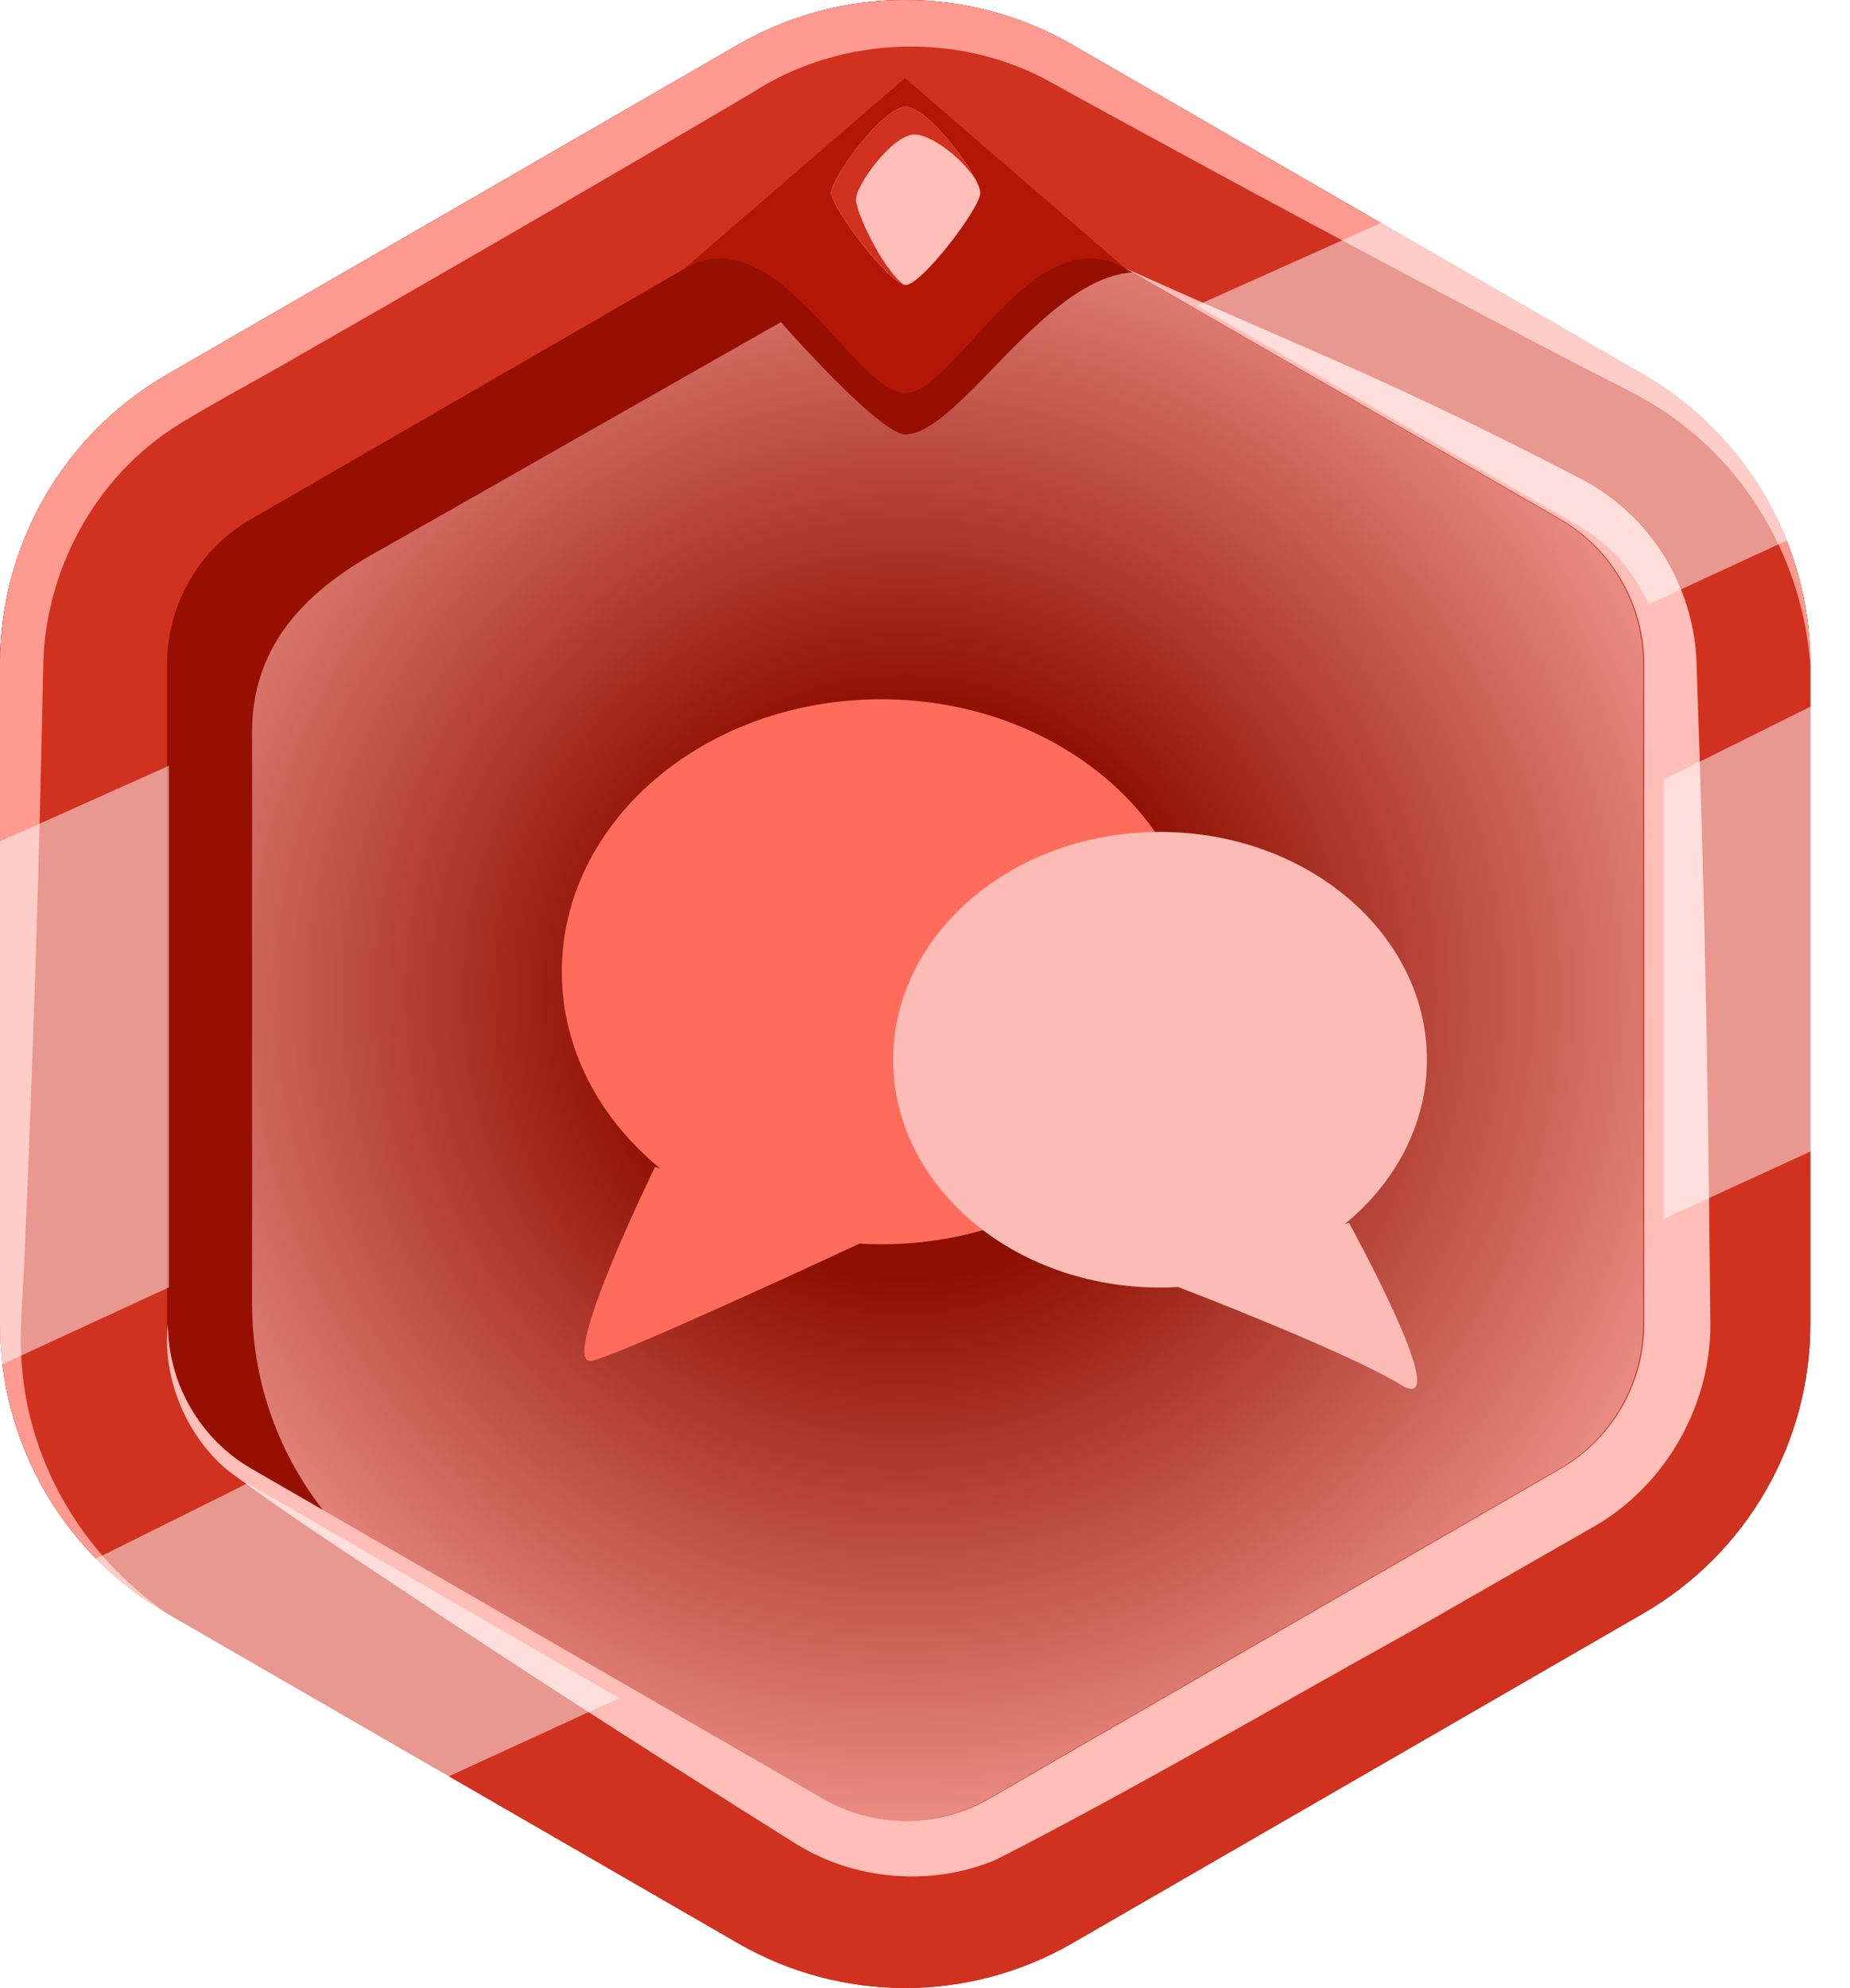 <svg width="27" height="29" viewBox="0 0 27 29" fill="none" xmlns="http://www.w3.org/2000/svg">
<path d="M26.42 19.31V9.688C26.42 7.946 25.49 6.336 23.981 5.464L15.649 0.654C14.14 -0.218 12.28 -0.218 10.771 0.654L2.439 5.464C0.93 6.336 0 7.946 0 9.688V19.31C0 21.053 0.93 22.663 2.439 23.534L10.771 28.345C12.28 29.216 14.14 29.216 15.649 28.345L23.981 23.534C25.49 22.663 26.42 21.053 26.42 19.31Z" fill="url(#paint0_radial_4921_106049)"/>
<path d="M23.982 5.463L15.649 0.654C14.14 -0.218 12.281 -0.218 10.772 0.654L2.439 5.463C0.93 6.335 0 7.945 0 9.687V19.31C0 21.053 0.93 22.663 2.439 23.534L10.772 28.344C12.281 29.215 14.14 29.215 15.649 28.344L23.982 23.534C25.491 22.663 26.421 21.053 26.421 19.31V9.687C26.421 7.945 25.491 6.335 23.982 5.463ZM25.756 19.023C25.756 20.766 24.828 22.376 23.318 23.247L17.156 26.805C15.648 27.676 13.788 27.676 12.279 26.805L6.118 23.247C4.609 22.376 3.679 20.766 3.679 19.023V10.679C3.679 9.404 4.467 8.603 5.607 7.989L11.396 4.699C11.396 4.699 12.837 6.337 13.21 6.337C14.113 6.337 15.648 3.256 17.156 4.127L23.318 7.686C24.828 8.556 25.756 10.167 25.756 11.909V19.024V19.023Z" fill="#970F00"/>
<path d="M13.21 2.438C13.638 2.438 14.059 2.551 14.43 2.765L22.762 7.576C23.515 8.01 23.982 8.82 23.982 9.689V19.31C23.982 20.18 23.515 20.989 22.762 21.423L14.43 26.234C14.059 26.448 13.637 26.561 13.21 26.561C12.783 26.561 12.36 26.448 11.99 26.234L3.657 21.423C2.905 20.989 2.438 20.18 2.438 19.31V9.689C2.438 8.82 2.905 8.01 3.657 7.576L11.99 2.765C12.36 2.551 12.783 2.438 13.21 2.438ZM13.21 0C12.368 0 11.526 0.218 10.771 0.653L2.439 5.464C0.93 6.336 0 7.945 0 9.688V19.31C0 21.053 0.93 22.663 2.439 23.534L10.771 28.345C11.526 28.78 12.368 28.998 13.21 28.998C14.052 28.998 14.894 28.78 15.649 28.345L23.981 23.534C25.49 22.663 26.42 21.053 26.42 19.31V9.688C26.42 7.945 25.49 6.336 23.981 5.464L15.649 0.653C14.894 0.218 14.052 0 13.21 0Z" fill="#D1311F"/>
<path d="M23.263 22.267L20.621 23.779C18.752 24.813 16.422 26.169 14.537 27.126C13.601 27.523 12.476 27.43 11.621 26.898C9.9 25.82 8.188 24.726 6.492 23.605C5.433 22.889 4.349 22.208 3.32 21.445C2.707 20.931 2.363 20.085 2.451 19.311C2.451 20.18 2.919 20.989 3.671 21.424L12.004 26.234C12.375 26.449 12.796 26.561 13.224 26.561C13.652 26.561 14.073 26.449 14.444 26.234L22.777 21.424C23.529 20.989 23.997 20.18 23.997 19.311V9.688C23.997 8.819 23.528 8.01 22.777 7.575L16.43 3.916C19.337 5.219 20.183 5.495 23.009 6.952C23.438 7.164 23.816 7.471 24.108 7.853C24.507 8.37 24.744 9.02 24.761 9.688C24.796 10.703 24.829 11.719 24.854 12.732C24.913 14.888 24.941 17.045 24.961 19.201C25.006 20.437 24.339 21.65 23.263 22.267L23.263 22.267Z" fill="#FFBEB7"/>
<path d="M13.207 1.139L9.992 3.914C11.333 3.14 12.473 5.733 13.207 5.733C13.941 5.733 15.082 3.14 16.423 3.914L13.207 1.139Z" fill="#B31605"/>
<path d="M26.42 9.688C26.292 8.038 25.351 6.543 23.911 5.775C23.723 5.666 23.097 5.359 22.889 5.246C20.399 3.952 17.879 2.598 15.417 1.245C14.051 0.444 12.279 0.502 10.962 1.362C9.058 2.486 6.226 4.125 4.298 5.225C3.89 5.469 2.748 6.071 2.376 6.348C1.289 7.129 0.631 8.445 0.63 9.783C0.572 12.592 0.484 15.45 0.36 18.255C0.351 18.662 0.283 19.358 0.309 19.766C0.376 21.269 1.177 22.665 2.439 23.534C0.93 22.663 0 21.053 0 19.31V9.687C0 7.945 0.93 6.335 2.439 5.463L10.772 0.653C11.526 0.217 12.368 0 13.21 0C14.053 0 14.895 0.217 15.649 0.653L23.982 5.463C25.491 6.335 26.421 7.945 26.421 9.687L26.42 9.688Z" fill="#FF9A90"/>
<path d="M13.22 1.557C12.888 1.557 12.133 2.588 12.133 2.812C12.133 3.036 12.989 4.156 13.22 4.156C13.45 4.156 14.307 3.036 14.307 2.812C14.307 2.588 13.552 1.557 13.22 1.557Z" fill="#FFBEB7"/>
<path d="M14.234 2.611C13.995 2.256 13.568 1.962 13.347 1.962C13.024 1.962 12.492 2.7 12.492 2.911C12.492 3.083 12.852 3.879 13.179 4.146C12.902 4.04 12.133 3.024 12.133 2.812C12.133 2.588 12.887 1.557 13.22 1.557C13.49 1.557 14.037 2.235 14.234 2.611H14.234Z" fill="#D1311F"/>
<g opacity="0.5">
<path d="M26.303 7.78L24.061 8.815C23.854 8.341 23.499 7.935 23.038 7.669L17.469 4.454L20.247 3.211L24.271 5.533C25.182 6.06 25.885 6.851 26.303 7.78H26.303Z" fill="white"/>
<path d="M2.466 11.168V18.778L0.014 19.909C0.005 19.788 0 19.666 0 19.544V12.274L2.466 11.169V11.168Z" fill="white"/>
<path d="M26.748 10.146V16.647L24.281 17.779V11.372L26.748 10.146Z" fill="white"/>
<path d="M9.037 24.769L6.289 26.03L2.46 23.82C1.993 23.55 1.581 23.211 1.234 22.819L3.614 21.635C3.64 21.653 3.666 21.669 3.693 21.684L9.036 24.768L9.037 24.769Z" fill="white"/>
</g>
<g filter="url(#filter0_d_4921_106049)">
<path d="M12.659 10C10.086 10 8 11.78 8 13.975C8 15.103 8.551 16.12 9.435 16.843L9.36 16.821C9.36 16.821 7.905 19.794 8.452 19.647C9 19.5 12.344 17.94 12.344 17.94C12.448 17.946 12.553 17.95 12.659 17.95C15.232 17.95 17.318 16.17 17.318 13.975C17.318 11.78 15.232 10 12.659 10Z" fill="#FF6C5C"/>
<path d="M16.73 11.935C18.881 11.935 20.625 13.423 20.625 15.259C20.625 16.201 20.164 17.051 19.425 17.656L19.488 17.637C19.488 17.637 21.067 20.5 20.246 20C19.425 19.5 16.994 18.573 16.994 18.573C16.907 18.578 16.819 18.581 16.73 18.581C14.58 18.581 12.836 17.093 12.836 15.259C12.836 13.423 14.58 11.935 16.73 11.935Z" fill="#FCBCB5"/>
</g>
<defs>
<filter id="filter0_d_4921_106049" x="8" y="10" width="12.825" height="10.259" filterUnits="userSpaceOnUse" color-interpolation-filters="sRGB">
<feFlood flood-opacity="0" result="BackgroundImageFix"/>
<feColorMatrix in="SourceAlpha" type="matrix" values="0 0 0 0 0 0 0 0 0 0 0 0 0 0 0 0 0 0 127 0" result="hardAlpha"/>
<feOffset dx="0.2" dy="0.2"/>
<feComposite in2="hardAlpha" operator="out"/>
<feColorMatrix type="matrix" values="0 0 0 0 0 0 0 0 0 0 0 0 0 0 0 0 0 0 0.47 0"/>
<feBlend mode="normal" in2="BackgroundImageFix" result="effect1_dropShadow_4921_106049"/>
<feBlend mode="normal" in="SourceGraphic" in2="effect1_dropShadow_4921_106049" result="shape"/>
</filter>
<radialGradient id="paint0_radial_4921_106049" cx="0" cy="0" r="1" gradientUnits="userSpaceOnUse" gradientTransform="translate(13.21 14.499) scale(13.869 13.87)">
<stop offset="0.293" stop-color="#8E0E00"/>
<stop offset="1" stop-color="#FFA9A0"/>
</radialGradient>
</defs>
</svg>
